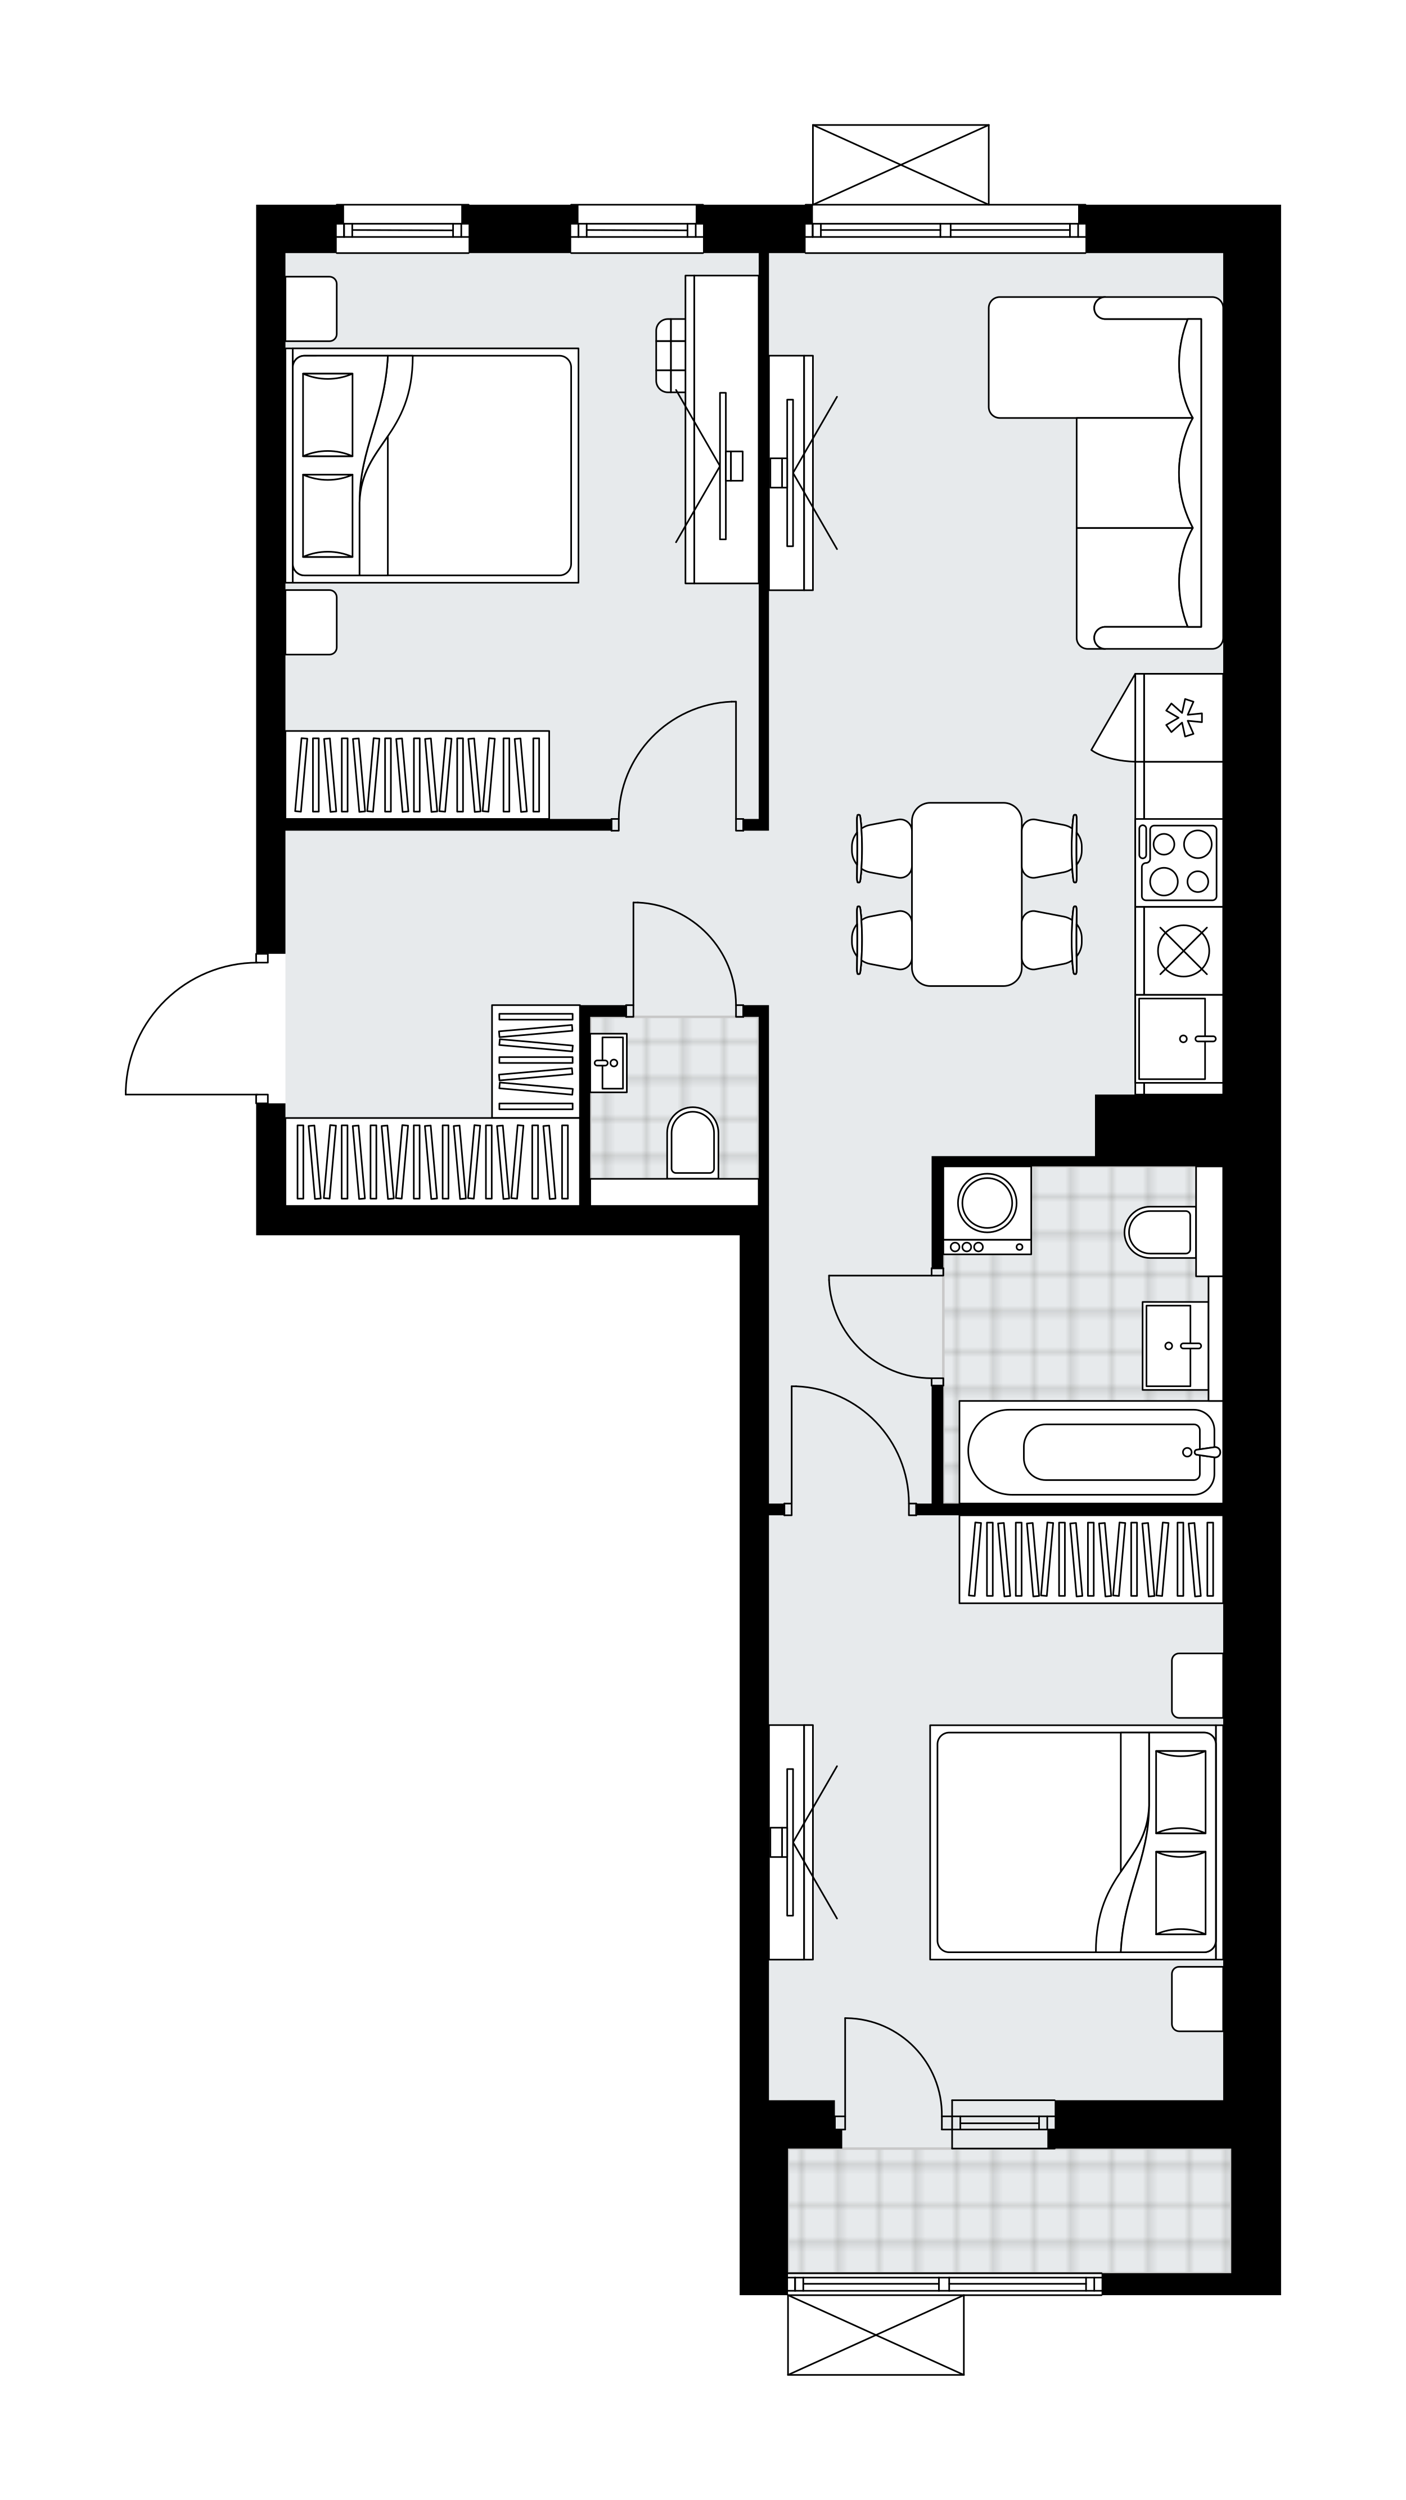 <svg xmlns="http://www.w3.org/2000/svg" xmlns:xlink="http://www.w3.org/1999/xlink" height="2000px" id="Layer_1" style="enable-background:new 0 0 1125.41 2000;" version="1.1" viewBox="0 0 1125.41 2000" width="1125.41px" x="0px" y="0px" xml:space="preserve">
<style type="text/css">
	.st0{fill:none;}
	.st1{opacity:0.25;fill:none;stroke:#13110C;stroke-width:0.4;stroke-miterlimit:10;}
	.st2{fill:#FFFFFF;}
	.st3{fill:#E7EAEC;}
	.st4{fill:url(#SVGID_1_);stroke:#C8C8C8;stroke-width:2;stroke-linecap:round;stroke-linejoin:round;stroke-miterlimit:10;}
	
		.st5{fill:url(#SVGID_00000144326667355267651840000000343571496848119722_);stroke:#C8C8C8;stroke-width:2;stroke-linecap:round;stroke-linejoin:round;stroke-miterlimit:10;}
	
		.st6{fill:url(#SVGID_00000064327143849282926940000002781347930719145124_);stroke:#C8C8C8;stroke-width:2;stroke-linecap:round;stroke-linejoin:round;stroke-miterlimit:10;}
	.st7{fill:none;stroke:#000000;stroke-width:1.3;stroke-linecap:round;stroke-linejoin:round;stroke-miterlimit:10;}
	.st8{fill:#FFFFFF;stroke:#000000;stroke-width:1.3;stroke-linecap:round;stroke-linejoin:round;stroke-miterlimit:10;}
	.st9{fill:none;stroke:#000000;stroke-width:1.3;stroke-linecap:round;stroke-linejoin:round;}
	.st10{fill:none;stroke:#000000;stroke-width:1.3;stroke-linecap:round;stroke-linejoin:round;stroke-dasharray:10.102,10.102;}
	.st11{fill:none;stroke:#000000;stroke-width:1.3;stroke-linecap:round;stroke-linejoin:round;stroke-dasharray:9.245,9.245;}
	.st12{fill:none;stroke:#000000;stroke-width:1.3;stroke-linecap:round;stroke-linejoin:round;stroke-dasharray:9.967,9.967;}
	.st13{font-family:'Arial-BoldMT';}
	.st14{font-size:61.471px;}
	.st15{font-size:52.014px;}
	.st16{font-family:'ArialMT';}
	.st17{font-size:40px;}
</style>
<pattern height="14.57" id="New_Pattern_Swatch_2" patternUnits="userSpaceOnUse" style="overflow:visible;" viewBox="7.49 -22.06 14.57 14.57" width="14.57" x="4707.93" y="2768.93">
	<g>
		<rect class="st0" height="14.57" width="14.57" x="7.49" y="-22.06" />
		<g>
			<rect class="st1" height="7.29" width="7.29" x="14.77" y="-7.49" />
		</g>
		<g>
			<rect class="st1" height="7.29" width="7.29" x="0.2" y="-7.49" />
		</g>
		<g>
			<rect class="st1" height="7.29" width="7.29" x="22.06" y="-14.77" />
		</g>
		<g>
			<rect class="st1" height="7.29" width="7.29" x="7.49" y="-14.77" />
			<rect class="st1" height="7.29" width="7.29" x="14.77" y="-22.06" />
		</g>
		<g>
			<rect class="st1" height="7.29" width="7.29" x="0.2" y="-22.06" />
		</g>
		<g>
			<rect class="st1" height="7.29" width="7.29" x="22.06" y="-29.35" />
		</g>
		<g>
			<rect class="st1" height="7.29" width="7.29" x="7.49" y="-29.35" />
		</g>
	</g>
</pattern>
<path class="st2" d="M869.49,163.78h155.92v15.25v23.46  v1477.76v23.46v15.25v99.69v17.59H882.39c0,0.36-0.29,0.65-0.65,0.65h-109.6V1900c0,0,0,0,0,0.01c0,0.04-0.02,0.09-0.03,0.13  c-0.01,0.04-0.01,0.08-0.03,0.12c0,0,0,0.01,0,0.01c0,0.01-0.01,0.01-0.02,0.02c-0.05,0.09-0.12,0.17-0.2,0.23  c-0.02,0.02-0.04,0.03-0.07,0.05c-0.09,0.05-0.19,0.09-0.31,0.09c0,0,0,0,0,0c0,0,0,0,0,0H630.76c0,0,0,0,0,0c0,0,0,0,0,0  c-0.11,0-0.21-0.04-0.31-0.09c-0.02-0.01-0.05-0.03-0.07-0.05c-0.08-0.06-0.15-0.14-0.2-0.23c0-0.01-0.01-0.01-0.02-0.02  c0,0,0-0.01,0-0.01c-0.02-0.04-0.02-0.08-0.03-0.12c-0.01-0.04-0.03-0.09-0.03-0.13c0,0,0,0,0-0.01v-63.78h-38.05v-15.25v-23.46  v-78.58v-38.7h0.01V988.27H481.22h-276.2v-23.46v-81.45c-0.36,0-0.65-0.29-0.65-0.65v-6.39H100.65c-0.36,0-0.65-0.29-0.65-0.65  v-3.07c0,0,0-0.01,0-0.01c0,0,0-0.01,0-0.01c0.82-27.78,12.26-53.73,32.19-73.09c19.5-18.93,45.07-29.54,72.18-30v-6.41  c0-0.36,0.29-0.65,0.65-0.65V502.72V200.14v-21.11v-15.25h63.85c0-0.36,0.29-0.65,0.65-0.65h105.55c0.36,0,0.65,0.29,0.65,0.65h80.8  c0-0.36,0.29-0.65,0.65-0.65h105.55c0.36,0,0.65,0.29,0.65,0.65h80.8c0-0.36,0.29-0.65,0.65-0.65h5.21V100c0,0,0,0,0-0.01  c0-0.04,0.02-0.09,0.03-0.13c0.01-0.04,0.01-0.08,0.03-0.12c0,0,0-0.01,0-0.01c0.01-0.03,0.04-0.05,0.05-0.07  c0.03-0.04,0.05-0.09,0.09-0.13c0.03-0.03,0.06-0.04,0.1-0.06c0.04-0.02,0.07-0.05,0.11-0.07c0.04-0.02,0.08-0.02,0.13-0.03  c0.04-0.01,0.07-0.02,0.11-0.02h140.74c0.04,0,0.07,0.01,0.1,0.02c0.05,0.01,0.09,0.01,0.14,0.03c0.04,0.02,0.07,0.04,0.11,0.07  c0.03,0.02,0.07,0.04,0.1,0.07c0.04,0.04,0.06,0.08,0.09,0.12c0.02,0.03,0.04,0.05,0.05,0.07c0,0,0,0.01,0,0.01  c0.02,0.04,0.02,0.08,0.03,0.12c0.01,0.04,0.03,0.09,0.03,0.13c0,0,0,0,0,0.01v63.13h76.76  C869.2,163.13,869.49,163.42,869.49,163.78z" id="background" />
<g id="floor">
	<polygon class="st3" points="979.08,1718.94 979.08,1680.24 979.08,1562.58 979.08,964.82 979.08,927.74 979.08,202.48    228.48,202.48 228.48,964.82 615.51,964.82 615.51,1680.24 630.17,1680.24 630.17,1746.57 630.75,1746.57 630.75,1818.63    985.53,1818.63 985.53,1718.94  " />
	<pattern id="SVGID_1_" patternTransform="matrix(4.138 0 0 4.138 38109.016 29814.523)" xlink:href="#New_Pattern_Swatch_2">
	</pattern>
	<rect class="st4" height="99.69" width="354.78" x="630.75" y="1718.94" />
	
		<pattern id="SVGID_00000032613503634718101250000009792232382207939005_" patternTransform="matrix(4.138 0 0 4.138 38109.016 29814.523)" xlink:href="#New_Pattern_Swatch_2">
	</pattern>
	
		<polygon points="   979.08,1202.9 755.07,1202.9 755.07,933.15 939.21,933.15 939.21,933.15 979.08,933.15 979.08,1021.11 967.35,1021.11    967.35,1120.8 979.08,1120.8  " style="fill:url(#SVGID_00000032613503634718101250000009792232382207939005_);stroke:#C8C8C8;stroke-width:2;stroke-linecap:round;stroke-linejoin:round;stroke-miterlimit:10;" />
	
		<pattern id="SVGID_00000108294131328576522160000011503251757117781949_" patternTransform="matrix(4.138 0 0 4.138 38109.016 29814.523)" xlink:href="#New_Pattern_Swatch_2">
	</pattern>
	
		<rect height="151.29" style="fill:url(#SVGID_00000108294131328576522160000011503251757117781949_);stroke:#C8C8C8;stroke-width:2;stroke-linecap:round;stroke-linejoin:round;stroke-miterlimit:10;" width="134.87" x="472.42" y="813.52" />
	<g id="LINE_00000173850050430044490440000017024191699528278690_">
		<line class="st7" x1="644.83" x2="868.84" y1="163.78" y2="163.78" />
	</g>
	<g id="LINE_00000132804742282744963930000010658026069637659289_">
		<line class="st7" x1="868.84" x2="760.94" y1="189.58" y2="189.58" />
	</g>
	<g id="LINE_00000094594582357010844880000017749867735767482269_">
		<line class="st7" x1="752.73" x2="644.83" y1="189.58" y2="189.58" />
	</g>
	<g id="LINE_00000039827051286028299280000012338680118359732403_">
		<line class="st7" x1="650.48" x2="650.48" y1="179.02" y2="189.58" />
	</g>
	<g id="LINE_00000102544652946890766380000013760007772286599090_">
		<line class="st7" x1="862.97" x2="862.97" y1="179.02" y2="189.58" />
	</g>
	<g id="LINE_00000101083280730841027910000017213370926935536773_">
		<line class="st7" x1="868.84" x2="760.94" y1="179.02" y2="179.02" />
	</g>
	<g id="LINE_00000180359303920344726920000011466414728950247314_">
		<line class="st7" x1="752.73" x2="644.83" y1="179.02" y2="179.02" />
	</g>
	<g id="LINE_00000137825964839801917490000012698238864336368259_">
		<line class="st7" x1="752.73" x2="657.05" y1="184.01" y2="184.01" />
	</g>
	<g id="LINE_00000074433076231871415500000003736611313993997216_">
		<line class="st7" x1="856.41" x2="760.94" y1="184.01" y2="184.01" />
	</g>
	<g id="LINE_00000147936621416359745220000000462302166383292053_">
		<line class="st7" x1="856.41" x2="856.41" y1="189.58" y2="179.02" />
	</g>
	<g id="LINE_00000095303538487035526020000000459388239330024876_">
		<line class="st7" x1="650.48" x2="650.48" y1="179.02" y2="189.58" />
	</g>
	<g id="LINE_00000137830804837364180300000011457291204786176167_">
		<line class="st7" x1="657.05" x2="657.05" y1="189.58" y2="179.02" />
	</g>
	<g id="LINE_00000001627385368578895790000018126868197243353754_">
		<line class="st7" x1="760.94" x2="760.94" y1="179.02" y2="189.58" />
	</g>
	<g id="LINE_00000032607086089413685480000010148979626803975584_">
		<line class="st7" x1="760.94" x2="752.73" y1="189.58" y2="189.58" />
	</g>
	<g id="LINE_00000048501845710030833420000000564771497954389680_">
		<line class="st7" x1="752.73" x2="752.73" y1="189.58" y2="179.02" />
	</g>
	<g id="LINE_00000073709739030662720420000012604360321242909858_">
		<line class="st7" x1="752.73" x2="760.94" y1="179.02" y2="179.02" />
	</g>
	<g id="LINE_00000142876587013324457290000001559972615948358324_">
		<line class="st7" x1="868.84" x2="644.83" y1="202.48" y2="202.48" />
	</g>
	<g id="LINE_00000063619806874469478490000018377776850059949970_">
		<line class="st7" x1="269.53" x2="375.08" y1="163.78" y2="163.78" />
	</g>
	<g id="LINE_00000136389061284407483310000015116127036680768938_">
		<line class="st7" x1="375.08" x2="269.53" y1="189.58" y2="189.58" />
	</g>
	<g id="LINE_00000078046036420607895080000007378173359413201322_">
		<line class="st7" x1="275.39" x2="275.39" y1="179.02" y2="189.58" />
	</g>
	<g id="LINE_00000133500610831232841100000000016413856494324145_">
		<line class="st7" x1="369.22" x2="369.22" y1="179.02" y2="189.58" />
	</g>
	<g id="LINE_00000054262638714434533650000006132462768998142617_">
		<line class="st7" x1="375.08" x2="269.53" y1="179.02" y2="179.02" />
	</g>
	<g id="LINE_00000157267752057077083810000005606914693320145077_">
		<line class="st7" x1="362.65" x2="281.96" y1="184.3" y2="184.01" />
	</g>
	<g id="LINE_00000140695348481129301260000009488086244586929334_">
		<line class="st7" x1="362.65" x2="362.65" y1="189.58" y2="179.02" />
	</g>
	<g id="LINE_00000082332805896072141100000011226087932347872915_">
		<line class="st7" x1="275.39" x2="275.39" y1="179.02" y2="189.58" />
	</g>
	<g id="LINE_00000123419841418124585180000000597072443127128244_">
		<line class="st7" x1="281.96" x2="281.96" y1="189.58" y2="179.02" />
	</g>
	<g id="LINE_00000164474343492667154540000007366362432256858242_">
		<line class="st7" x1="375.08" x2="269.53" y1="202.48" y2="202.48" />
	</g>
	<g id="LINE_00000008131922279925440130000013289454228187233425_">
		<line class="st7" x1="457.18" x2="562.73" y1="163.78" y2="163.78" />
	</g>
	<g id="LINE_00000181794243348277373980000017929730467928696511_">
		<line class="st7" x1="562.73" x2="457.18" y1="189.58" y2="189.58" />
	</g>
	<g id="LINE_00000067917123720433106350000014645230427258147254_">
		<line class="st7" x1="463.04" x2="463.04" y1="179.02" y2="189.58" />
	</g>
	<g id="LINE_00000049927684189680558980000005731430829016963984_">
		<line class="st7" x1="556.87" x2="556.87" y1="179.02" y2="189.58" />
	</g>
	<g id="LINE_00000023283566653203188330000013784212001965360010_">
		<line class="st7" x1="562.73" x2="457.18" y1="179.02" y2="179.02" />
	</g>
	<g id="LINE_00000071517593981410003930000014587404453847383952_">
		<line class="st7" x1="550.3" x2="469.61" y1="184.3" y2="184.01" />
	</g>
	<g id="LINE_00000162343504611203758300000011297648710538824863_">
		<line class="st7" x1="550.3" x2="550.3" y1="189.58" y2="179.02" />
	</g>
	<g id="LINE_00000050656953340005921880000016978854667195040672_">
		<line class="st7" x1="463.04" x2="463.04" y1="179.02" y2="189.58" />
	</g>
	<g id="LINE_00000057139549911215014870000013613036619939290282_">
		<line class="st7" x1="469.61" x2="469.61" y1="189.58" y2="179.02" />
	</g>
	<g id="LINE_00000063624730109707692770000003976877945817925555_">
		<line class="st7" x1="562.73" x2="457.18" y1="202.48" y2="202.48" />
	</g>
	<g id="LINE_00000062905851600400247840000016234364971634851747_">
		<line class="st7" x1="762.11" x2="844.21" y1="1693.14" y2="1693.14" />
	</g>
	<g id="LINE_00000050657781703197874380000007560151463464215681_">
		<line class="st7" x1="762.11" x2="844.21" y1="1703.69" y2="1703.69" />
	</g>
	<g id="LINE_00000021113911756070796810000010596706954128488610_">
		<line class="st7" x1="768.68" x2="831.69" y1="1698.7" y2="1698.7" />
	</g>
	<g id="LINE_00000096741406759166287980000003064672520222790041_">
		<line class="st7" x1="838.26" x2="838.26" y1="1693.14" y2="1703.69" />
	</g>
	<g id="LINE_00000082351955556501320100000012261508411464817076_">
		<line class="st7" x1="768.68" x2="768.68" y1="1693.14" y2="1703.69" />
	</g>
	<g id="LINE_00000147933239542931495430000008775449190013510060_">
		<line class="st7" x1="762.11" x2="844.21" y1="1680.24" y2="1680.24" />
	</g>
	<g id="LINE_00000035522149777547270930000009864789866934370701_">
		<line class="st7" x1="844.21" x2="762.11" y1="1718.94" y2="1718.94" />
	</g>
	<g id="LINE_00000150817501878396916280000017848556606707882387_">
		<line class="st7" x1="831.69" x2="831.69" y1="1693.13" y2="1703.68" />
	</g>
	<g id="LINE_00000142877504813468784950000004396701318792463275_">
		<line class="st7" x1="762.11" x2="762.11" y1="1680.24" y2="1718.94" />
	</g>
	<g id="LINE_00000129897452110866972690000004682348124995362188_">
		<line class="st7" x1="630.75" x2="881.74" y1="1818.63" y2="1818.63" />
	</g>
	<g id="LINE_00000055672109396985654730000001469767999126745240_">
		<line class="st7" x1="881.74" x2="759.76" y1="1832.7" y2="1832.7" />
	</g>
	<g id="LINE_00000138566055358488021550000007010600052931097764_">
		<line class="st7" x1="751.55" x2="630.75" y1="1832.7" y2="1832.7" />
	</g>
	<g id="LINE_00000120539161133072271340000001874252046824548531_">
		<line class="st7" x1="636.41" x2="636.41" y1="1822.15" y2="1832.7" />
	</g>
	<g id="LINE_00000129917985090896883410000012382066027028071600_">
		<line class="st7" x1="875.87" x2="875.87" y1="1822.15" y2="1832.7" />
	</g>
	<g id="LINE_00000139252402974157019150000006723012273573145732_">
		<line class="st7" x1="881.74" x2="759.76" y1="1822.15" y2="1822.15" />
	</g>
	<g id="LINE_00000023993186204338737890000016521198194370160771_">
		<line class="st7" x1="751.55" x2="630.75" y1="1822.15" y2="1822.15" />
	</g>
	<g id="LINE_00000180324566363607453070000012818491669615065729_">
		<line class="st7" x1="751.55" x2="642.98" y1="1827.13" y2="1827.13" />
	</g>
	<g id="LINE_00000160906257738780710180000012390977205390829706_">
		<line class="st7" x1="869.31" x2="759.76" y1="1827.13" y2="1827.13" />
	</g>
	<g id="LINE_00000158024253804836859170000017018528190021327545_">
		<line class="st7" x1="869.31" x2="869.31" y1="1832.7" y2="1822.15" />
	</g>
	<g id="LINE_00000101084452284123937570000000847770558097682850_">
		<line class="st7" x1="636.41" x2="636.41" y1="1822.15" y2="1832.7" />
	</g>
	<g id="LINE_00000091012118132225464970000007341340126310480794_">
		<line class="st7" x1="642.98" x2="642.98" y1="1832.7" y2="1822.15" />
	</g>
	<g id="LINE_00000039845389163465445680000013192692811474434233_">
		<line class="st7" x1="759.76" x2="759.76" y1="1822.15" y2="1832.7" />
	</g>
	<g id="LINE_00000080897909800203817380000006540084921508691867_">
		<line class="st7" x1="759.76" x2="751.55" y1="1832.7" y2="1832.7" />
	</g>
	<g id="LINE_00000104669900625275020760000013973370793631586988_">
		<line class="st7" x1="751.55" x2="751.55" y1="1832.7" y2="1822.15" />
	</g>
	<g id="LINE_00000034769228350832755690000011951664634739484858_">
		<line class="st7" x1="751.55" x2="759.76" y1="1822.15" y2="1822.15" />
	</g>
	<g id="LINE_00000039109553439220083400000017363467103299020944_">
		<line class="st7" x1="881.74" x2="630.75" y1="1836.22" y2="1836.22" />
	</g>
	<g id="LWPOLYLINE_00000010989200289509559120000016243778500853036716_">
		<rect class="st7" height="7.04" width="9.38" x="205.02" y="763.09" />
	</g>
	<g id="LWPOLYLINE_00000052098717342195667590000011161864698148468635_">
		<rect class="st7" height="7.04" width="9.38" x="205.02" y="875.68" />
	</g>
	<g id="LWPOLYLINE_00000040537306341806698290000002297533737168988814_">
		<path class="st7" d="M100.65,872.61c1.69-57.08,48.45-102.48,105.55-102.48" />
	</g>
	<g id="LINE_00000066508014363388590940000006738620432787313590_">
		<line class="st7" x1="206.2" x2="100.65" y1="875.68" y2="875.68" />
	</g>
	<g id="LINE_00000048475393102535909040000016185136359672651664_">
		<line class="st7" x1="100.65" x2="100.65" y1="875.68" y2="872.61" />
	</g>
	<g id="LWPOLYLINE_00000012442809589344496840000004262604621403632552_">
		<rect class="st7" height="9.38" width="5.86" x="501.16" y="804.14" />
	</g>
	<g id="LWPOLYLINE_00000096739947831628426780000006922523175116814240_">
		<rect class="st7" height="9.38" width="5.86" x="589.12" y="804.14" />
	</g>
	<g id="LINE_00000146478428699433790590000002462471041956069026_">
		<line class="st7" x1="501.16" x2="501.16" y1="804.14" y2="813.52" />
	</g>
	<g id="LINE_00000147936598727341110240000002600172746172109727_">
		<line class="st7" x1="594.98" x2="594.98" y1="804.14" y2="813.52" />
	</g>
	<g id="LINE_00000120546450350762388220000003993115336441825415_">
		<line class="st7" x1="507.02" x2="507.02" y1="804.14" y2="722.04" />
	</g>
	<g id="ARC_00000010990170029963924760000014638744122478264452_">
		<path class="st7" d="M510.54,722.04c43.93,1.95,78.55,38.12,78.58,82.1" />
	</g>
	<g id="LINE_00000026862774902805224270000002785247595788520099_">
		<line class="st7" x1="507.02" x2="510.54" y1="722.04" y2="722.04" />
	</g>
	<g id="LWPOLYLINE_00000003823302534904688560000014416940495846938779_">
		<rect class="st7" height="5.86" width="9.38" x="745.69" y="1014.66" />
	</g>
	<g id="LWPOLYLINE_00000168831064402277895070000009483416668958880698_">
		<rect class="st7" height="5.86" width="9.38" x="745.69" y="1102.62" />
	</g>
	<g id="LINE_00000090266253676111715130000011196503732531698069_">
		<line class="st7" x1="745.69" x2="755.07" y1="1014.66" y2="1014.66" />
	</g>
	<g id="LINE_00000053516041233621033290000012778579280019922085_">
		<line class="st7" x1="745.69" x2="755.07" y1="1108.49" y2="1108.49" />
	</g>
	<g id="LINE_00000039094876047074381190000008650630595318167952_">
		<line class="st7" x1="745.69" x2="663.59" y1="1020.52" y2="1020.52" />
	</g>
	<g id="ARC_00000178916286172704757970000017160050187100966066_">
		<path class="st7" d="M745.69,1102.62c-43.97-0.03-80.14-34.65-82.1-78.58" />
	</g>
	<g id="LINE_00000078027051046714178070000018170172209378981009_">
		<line class="st7" x1="663.59" x2="663.59" y1="1020.52" y2="1024.04" />
	</g>
	<g id="LWPOLYLINE_00000163033251034667526390000011017268104721787317_">
		<rect class="st7" height="9.38" width="5.86" x="589.12" y="655.19" />
	</g>
	<g id="LWPOLYLINE_00000065758477766318477180000006077335277351117192_">
		<rect class="st7" height="9.38" width="5.86" x="489.43" y="655.19" />
	</g>
	<g id="LINE_00000142873515669400871170000004107461838902550930_">
		<line class="st7" x1="594.98" x2="594.98" y1="655.19" y2="664.57" />
	</g>
	<g id="LINE_00000014613068780502620780000003828046753123903928_">
		<line class="st7" x1="489.43" x2="489.43" y1="655.19" y2="664.57" />
	</g>
	<g id="LINE_00000036235132896123654940000010723499219328690616_">
		<line class="st7" x1="589.12" x2="589.12" y1="655.19" y2="561.36" />
	</g>
	<g id="LINE_00000035531249811218917640000007697689656054120113_">
		<line class="st7" x1="585.6" x2="589.12" y1="561.36" y2="561.36" />
	</g>
	<g id="ARC_00000054239501051408734580000003536461626871028918_">
		<path class="st7" d="M495.29,655.19c0.03-50.45,39.89-91.87,90.31-93.83" />
	</g>
	<g id="LWPOLYLINE_00000076574890476316943170000004956553156093363363_">
		<rect class="st7" height="9.38" width="5.86" x="627.82" y="1202.9" />
	</g>
	<g id="LWPOLYLINE_00000128480656960809485870000013110601998263179659_">
		<rect class="st7" height="9.38" width="5.86" x="727.51" y="1202.9" />
	</g>
	<g id="LINE_00000170984124975888114930000010809801317307955089_">
		<line class="st7" x1="627.82" x2="627.82" y1="1202.9" y2="1212.28" />
	</g>
	<g id="LINE_00000043417712597190143920000014500918034287770264_">
		<line class="st7" x1="733.38" x2="733.38" y1="1202.9" y2="1212.28" />
	</g>
	<g id="LINE_00000144313972032825503470000002966894816023800470_">
		<line class="st7" x1="633.69" x2="633.69" y1="1202.9" y2="1109.07" />
	</g>
	<g id="LINE_00000007420863127915138910000011274817661764340110_">
		<line class="st7" x1="637.2" x2="633.69" y1="1109.07" y2="1109.07" />
	</g>
	<g id="ARC_00000147192783775663437210000007237002359529117082_">
		<path class="st7" d="M637.2,1109.07c50.41,1.95,90.28,43.38,90.31,93.83" />
	</g>
	<g id="ARC_00000012439352534920782440000004136207880054790834_">
		<path class="st7" d="M676.49,1614.56c0.38,0,0.77,0,1.15,0.01c42.75,0.64,76.89,35.82,76.25,78.57" />
	</g>
	<g id="LINE_00000102536510500127049720000008649083282810194305_">
		<line class="st7" x1="676.49" x2="676.49" y1="1693.14" y2="1614.56" />
	</g>
	<g id="LINE_00000032615112506485903890000015910933919609013146_">
		<line class="st7" x1="762.11" x2="753.9" y1="1693.14" y2="1693.14" />
	</g>
	<g id="LINE_00000143575355380923933840000002624879834505531020_">
		<line class="st7" x1="753.9" x2="753.9" y1="1693.14" y2="1703.69" />
	</g>
	<g id="LINE_00000055709522412693205830000007960846453828268214_">
		<line class="st7" x1="753.9" x2="762.11" y1="1703.69" y2="1703.69" />
	</g>
	<g id="LINE_00000041975133972196035190000011756961340743691964_">
		<line class="st7" x1="668.28" x2="676.49" y1="1703.69" y2="1703.69" />
	</g>
	<g id="LINE_00000150823920219320105470000015303330070652738489_">
		<line class="st7" x1="676.49" x2="676.49" y1="1703.69" y2="1693.14" />
	</g>
	<g id="LINE_00000154405389792893465670000004785665316566367122_">
		<line class="st7" x1="676.49" x2="668.28" y1="1693.14" y2="1693.14" />
	</g>
	<g id="LINE_00000070103409163748021450000010983852447320109749_">
		<line class="st7" x1="668.28" x2="668.28" y1="1703.69" y2="1693.14" />
	</g>
	<g id="LINE_00000008842675697721213710000007150175970769631624_">
		<line class="st7" x1="650.69" x2="791.43" y1="100" y2="100" />
	</g>
	<g id="LINE_00000150086252839162625500000010828993898881527722_">
		<line class="st7" x1="791.43" x2="791.43" y1="100" y2="163.78" />
	</g>
	<g id="LINE_00000086653666962145218470000000049786566969406641_">
		<line class="st7" x1="650.69" x2="650.69" y1="163.78" y2="100" />
	</g>
	<g id="LWPOLYLINE_00000106114631758586747230000014577798618841984390_">
		<line class="st7" x1="791.43" x2="650.69" y1="163.78" y2="100" />
	</g>
	<g id="LWPOLYLINE_00000091701519895992268780000009479829305156810116_">
		<line class="st7" x1="650.69" x2="791.43" y1="163.78" y2="100" />
	</g>
	<g id="LINE_00000073690707018274890290000017537564640246456742_">
		<line class="st7" x1="771.49" x2="630.75" y1="1900" y2="1900" />
	</g>
	<g id="LINE_00000153677138908745659800000007490539724911563399_">
		<line class="st7" x1="630.75" x2="630.75" y1="1900" y2="1836.22" />
	</g>
	<g id="LINE_00000119119691062210931520000013929010872452440207_">
		<line class="st7" x1="771.49" x2="771.49" y1="1836.22" y2="1900" />
	</g>
	<g id="LWPOLYLINE_00000002386576067653618150000000909639821479751100_">
		<line class="st7" x1="630.75" x2="771.49" y1="1836.22" y2="1900" />
	</g>
	<g id="LWPOLYLINE_00000161629677330323950780000001133779502986583973_">
		<line class="st7" x1="771.49" x2="630.75" y1="1836.22" y2="1900" />
	</g>
	<polygon points="562.73,202.48 607.3,202.48 607.3,655.19 594.98,655.19 594.98,664.57 607.3,664.57 615.51,664.57 615.51,202.48    644.83,202.48 644.83,179.02 650.69,179.02 650.69,163.78 556.87,163.78 556.87,179.02 562.73,179.02  " />
	<polygon points="862.97,179.02 868.84,179.02 868.84,202.48 979.08,202.48 979.08,875.68 876.46,875.68 876.46,924.94    745.69,924.94 745.69,933.15 745.69,1014.66 755.07,1014.66 755.07,933.15 876.46,933.15 979.08,933.15 979.08,1202.9    755.07,1202.9 755.07,1108.49 745.69,1108.49 745.69,1202.9 733.38,1202.9 733.38,1212.28 979.08,1212.28 979.08,1680.24    844.21,1680.24 844.21,1703.69 838.34,1703.69 838.34,1718.94 985.53,1718.94 985.53,1818.63 881.74,1818.63 881.74,1836.22    1025.41,1836.22 1025.41,1818.63 1025.41,1718.94 1025.41,1703.69 1025.41,1680.24 1025.41,202.48 1025.41,179.02 1025.41,163.78    862.97,163.78  " />
	<polygon points="375.08,202.48 457.18,202.48 457.18,179.02 463.04,179.02 463.04,163.78 369.21,163.78 369.21,179.02    375.08,179.02  " />
	<polygon points="228.48,664.57 489.43,664.57 489.43,655.19 228.48,655.19 228.48,502.72 228.48,202.48 269.52,202.48    269.52,179.02 275.39,179.02 275.39,163.78 205.02,163.78 205.02,179.02 205.02,200.14 205.02,502.72 205.02,763.09 228.48,763.09     " />
	<polygon points="668.28,1703.69 668.28,1680.24 615.51,1680.24 615.51,1212.28 627.82,1212.28 627.82,1202.9 615.51,1202.9    615.51,964.82 615.51,804.14 607.3,804.14 594.98,804.14 594.98,813.52 607.3,813.52 607.3,964.82 592.06,964.82 592.06,964.86    592.05,964.82 481.22,964.82 472.42,964.82 472.42,813.52 501.16,813.52 501.16,804.14 464.21,804.14 464.21,813.52 464.21,964.82    228.48,964.82 228.48,882.72 205.02,882.72 205.02,964.82 205.02,988.27 481.22,988.27 592.06,988.27 592.06,1680.24    592.05,1680.24 592.05,1718.94 592.05,1797.52 592.05,1820.98 592.05,1836.22 630.75,1836.22 630.75,1820.98 630.75,1797.52    630.75,1718.94 668.28,1718.94 674.15,1718.94 674.15,1703.69  " />
</g>
<g id="mebel">
	<g>
		<path class="st8" d="M938.03,1328.53v39.99c0,3.24,2.63,5.86,5.86,5.86h35.18v-51.6h-35.3    C940.61,1322.78,938.03,1325.35,938.03,1328.53z" />
		<path class="st8" d="M938.03,1579.25v39.99c0,3.24,2.63,5.86,5.86,5.86h35.18v-51.6h-35.3    C940.61,1573.5,938.03,1576.07,938.03,1579.25z" />
		<g>
			
				<rect class="st8" height="5.86" transform="matrix(-1.836970e-16 1 -1 -1.836970e-16 2450.143 497.842)" width="187.49" x="882.4" y="1471.06" />
			
				<rect class="st8" height="228.7" transform="matrix(-1.836970e-16 1 -1 -1.836970e-16 2332.86 615.124)" width="187.49" x="765.12" y="1359.64" />
			<path class="st8" d="M973.22,1395.49v157c0,5.18-4.2,9.38-9.38,9.38H759.76c-5.18,0-9.38-4.2-9.38-9.38v-157     c0-5.18,4.2-9.38,9.38-9.38h204.07C969.02,1386.11,973.22,1390.31,973.22,1395.49z" />
			<path class="st8" d="M897.13,1561.87c2.4-49.04,22.61-73.34,22.62-117.5c-1.6,47.25-42.65,52.29-42.57,117.5L897.13,1561.87z" />
			<g>
				<path class="st8" d="M897.13,1561.87c2.4-49.04,22.61-73.34,22.62-117.5l0-58.27h44.09c5.18,0,9.38,4.2,9.38,9.38v157      c0,5.18-4.2,9.38-9.38,9.38L897.13,1561.87L897.13,1561.87z" />
			</g>
			
				<rect class="st8" height="39.6" transform="matrix(-1.836970e-16 1 -1 -1.836970e-16 2378.974 488.597)" width="65.8" x="912.29" y="1413.98" />
			<path class="st8" d="M925.39,1466.68c12.44-5.57,27.16-5.57,39.6,0H925.39z" />
			<path class="st8" d="M964.99,1400.89c-12.44,5.57-27.16,5.57-39.6,0H964.99z" />
			
				<rect class="st8" height="39.6" transform="matrix(-1.836970e-16 1 -1 -1.836970e-16 2459.674 569.297)" width="66.05" x="912.16" y="1494.68" />
			<path class="st8" d="M925.39,1547.51c12.44-5.59,27.16-5.59,39.6,0H925.39z" />
			<path class="st8" d="M964.99,1481.46c-12.44,5.59-27.16,5.59-39.6,0L964.99,1481.46z" />
			<g>
				<path class="st8" d="M919.75,1444.38v-58.27h-22.62v111.33C907.8,1481.67,918.93,1468.54,919.75,1444.38z" />
			</g>
		</g>
	</g>
	<g>
		<path class="st8" d="M269.53,517.92v-39.99c0-3.24-2.63-5.86-5.86-5.86h-35.18v51.6h35.3    C266.95,523.68,269.53,521.1,269.53,517.92z" />
		<path class="st8" d="M269.53,267.21v-39.99c0-3.24-2.63-5.86-5.86-5.86h-35.18v51.6h35.3    C266.95,272.96,269.53,270.38,269.53,267.21z" />
		<g>
			
				<rect class="st8" height="5.86" transform="matrix(4.506934e-11 -1 1 4.506934e-11 -141.055 603.872)" width="187.49" x="137.66" y="369.53" />
			
				<rect class="st8" height="228.7" transform="matrix(4.506934e-11 -1 1 4.506934e-11 -23.773 721.154)" width="187.49" x="254.95" y="258.11" />
			<path class="st8" d="M234.34,450.96v-157c0-5.18,4.2-9.38,9.38-9.38h204.07c5.18,0,9.38,4.2,9.38,9.38v157     c0,5.18-4.2,9.38-9.38,9.38H243.72C238.54,460.35,234.34,456.14,234.34,450.96z" />
			<path class="st8" d="M310.43,284.58c-2.4,49.04-22.61,73.34-22.62,117.5c1.6-47.25,42.65-52.29,42.57-117.5L310.43,284.58z" />
			<g>
				<path class="st8" d="M310.43,284.58c-2.4,49.04-22.61,73.34-22.62,117.5l0,58.27h-44.09c-5.18,0-9.38-4.2-9.38-9.38v-157      c0-5.18,4.2-9.38,9.38-9.38L310.43,284.58L310.43,284.58z" />
			</g>
			
				<rect class="st8" height="39.6" transform="matrix(4.560247e-11 -1 1 4.560247e-11 -150.3 675.04)" width="65.8" x="229.47" y="392.87" />
			<path class="st8" d="M282.17,379.77c-12.44,5.57-27.16,5.57-39.6,0H282.17z" />
			<path class="st8" d="M242.57,445.57c12.44-5.57,27.16-5.57,39.6,0H242.57z" />
			
				<rect class="st8" height="39.6" transform="matrix(4.512441e-11 -1 1 4.512441e-11 -69.6 594.341)" width="66.05" x="229.35" y="312.17" />
			<path class="st8" d="M282.17,298.95c-12.44,5.59-27.16,5.59-39.6,0H282.17z" />
			<path class="st8" d="M242.57,364.99c12.44-5.59,27.16-5.59,39.6,0L242.57,364.99z" />
			<g>
				<path class="st8" d="M287.81,402.08v58.27h22.62V349.01C299.76,364.79,288.63,377.92,287.81,402.08z" />
			</g>
		</g>
	</g>
	<g>
		<g>
			
				<rect class="st8" height="23.46" transform="matrix(-4.435734e-11 -1 1 -4.435734e-11 264.15 833.26)" width="23.46" x="536.98" y="272.83" />
			
				<rect class="st8" height="11.73" transform="matrix(-4.648986e-11 -1 1 -4.648986e-11 246.558 815.668)" width="23.46" x="519.38" y="278.69" />
			
				<rect class="st8" height="11.73" transform="matrix(-4.435734e-11 -1 1 -4.435734e-11 281.743 850.852)" width="23.46" x="554.57" y="278.69" />
			
				<rect class="st8" height="23.46" transform="matrix(4.492566e-11 1 -1 4.492566e-11 812.736 -284.675)" width="17.59" x="539.91" y="252.3" />
			<path class="st8" d="M525.25,272.83v-8.21c0-5.18,4.2-9.38,9.38-9.38h2.35v17.59H525.25z" />
			<path class="st8" d="M560.43,272.83v-17.59h2.35c5.18,0,9.38,4.2,9.38,9.38v8.21H560.43z" />
			
				<rect class="st8" height="23.46" transform="matrix(4.430571e-11 1 -1 4.430571e-11 853.785 -243.626)" width="17.59" x="539.91" y="293.35" />
			<path class="st8" d="M525.25,304.49v-8.21h11.73v17.59h-2.35C529.45,313.88,525.25,309.67,525.25,304.49z" />
			<path class="st8" d="M560.43,313.88v-17.59h11.73v8.21c0,5.18-4.2,9.38-9.38,9.38H560.43z" />
		</g>
		<g>
			
				<rect class="st8" height="51.6" transform="matrix(1.931040e-10 1 -1 1.931040e-10 925.107 -237.884)" width="246.29" x="458.35" y="317.81" />
			
				<rect class="st8" height="7.04" transform="matrix(1.119014e-10 1 -1 1.119014e-10 895.787 -208.564)" width="246.29" x="429.03" y="340.09" />
		</g>
		<g>
			<g>
				<g id="LINE_00000039134863479211125670000012137895960281025436_">
					<line class="st8" x1="576.3" x2="541.11" y1="372.88" y2="311.94" />
				</g>
				<g id="LINE_00000176006521504081374830000012050236375912800958_">
					<line class="st8" x1="576.3" x2="541.11" y1="372.88" y2="433.82" />
				</g>
			</g>
			<rect class="st8" height="117.28" width="4.69" x="576.3" y="314.24" />
			
				<rect class="st8" height="23.46" transform="matrix(-1 8.042798e-11 -8.042798e-11 -1 1166.078 745.758)" width="4.1" x="580.99" y="361.15" />
			<rect class="st8" height="23.46" width="9.38" x="585.09" y="361.15" />
		</g>
	</g>
	<g>
		
			<rect class="st8" height="211.11" transform="matrix(1.442385e-10 -1 1 1.442385e-10 -285.971 954.031)" width="70.37" x="298.85" y="514.45" />
		<g>
			
				<rect class="st8" height="4.66" transform="matrix(1.355689e-10 -1 1 1.355689e-10 -367.182 872.82)" width="58.64" x="223.5" y="617.67" />
			
				<rect class="st8" height="4.66" transform="matrix(1.348859e-10 -1 1 1.348859e-10 -344.09 895.912)" width="58.64" x="246.59" y="617.67" />
			
				<rect class="st8" height="4.66" transform="matrix(1.349019e-10 -1 1 1.349019e-10 -309.453 930.549)" width="58.64" x="281.23" y="617.67" />
			
				<rect class="st8" height="4.66" transform="matrix(1.348859e-10 -1 1 1.348859e-10 -286.362 953.64)" width="58.64" x="304.32" y="617.67" />
			
				<rect class="st8" height="4.66" transform="matrix(1.347154e-10 -1 1 1.347154e-10 -251.725 988.277)" width="58.64" x="338.96" y="617.67" />
			
				<rect class="st8" height="4.66" transform="matrix(0.087 -0.996 0.996 0.087 -397.396 806.32)" width="58.64" x="211.95" y="617.67" />
			
				<rect class="st8" height="4.66" transform="matrix(0.087 -0.996 0.996 0.087 -344.699 863.829)" width="58.64" x="269.68" y="617.67" />
			
				<rect class="st8" height="4.66" transform="matrix(0.087 -0.996 0.996 0.087 -292.002 921.337)" width="58.64" x="327.41" y="617.67" />
			
				<rect class="st8" height="4.66" transform="matrix(-0.087 -0.996 0.996 -0.087 -330.236 937.397)" width="58.64" x="235.04" y="617.67" />
			
				<rect class="st8" height="4.66" transform="matrix(-0.087 -0.996 0.996 -0.087 -305.132 960.4)" width="58.64" x="258.14" y="617.67" />
			
				<rect class="st8" height="4.66" transform="matrix(-0.087 -0.996 0.996 -0.087 -267.476 994.905)" width="58.64" x="292.77" y="617.67" />
			
				<rect class="st8" height="4.66" transform="matrix(-0.087 -0.996 0.996 -0.087 -242.372 1017.909)" width="58.64" x="315.86" y="617.67" />
			
				<rect class="st8" height="4.66" transform="matrix(0.087 -0.996 0.996 0.087 -260.384 955.842)" width="58.64" x="362.05" y="617.67" />
			
				<rect class="st8" height="4.66" transform="matrix(-0.087 -0.996 0.996 -0.087 -204.716 1052.414)" width="58.64" x="350.5" y="617.67" />
			
				<rect class="st8" height="4.66" transform="matrix(1.336922e-10 -1 1 1.336922e-10 -214.646 1025.356)" width="58.64" x="376.03" y="617.67" />
			
				<rect class="st8" height="4.66" transform="matrix(1.345449e-10 -1 1 1.345449e-10 -190.777 1049.225)" width="58.64" x="399.9" y="617.67" />
			
				<rect class="st8" height="4.66" transform="matrix(-0.087 -0.996 0.996 -0.087 -164.406 1089.352)" width="58.64" x="387.58" y="617.67" />
		</g>
	</g>
	<g>
		
			<rect class="st8" height="211.11" transform="matrix(1.440963e-10 -1 1 1.440963e-10 -373.932 2120.989)" width="70.37" x="838.34" y="1141.91" />
		<g>
			
				<rect class="st8" height="4.66" transform="matrix(1.355769e-10 -1 1 1.355769e-10 -455.143 2039.778)" width="58.64" x="763" y="1245.13" />
			
				<rect class="st8" height="4.66" transform="matrix(1.345449e-10 -1 1 1.345449e-10 -432.052 2062.869)" width="58.64" x="786.09" y="1245.13" />
			
				<rect class="st8" height="4.66" transform="matrix(1.347154e-10 -1 1 1.347154e-10 -397.415 2097.506)" width="58.64" x="820.73" y="1245.13" />
			
				<rect class="st8" height="4.66" transform="matrix(1.352279e-10 -1 1 1.352279e-10 -374.324 2120.598)" width="58.64" x="843.82" y="1245.13" />
			
				<rect class="st8" height="4.66" transform="matrix(1.348859e-10 -1 1 1.348859e-10 -339.687 2155.235)" width="58.64" x="878.45" y="1245.13" />
			
				<rect class="st8" height="4.66" transform="matrix(0.087 -0.996 0.996 0.087 -529.99 1916.538)" width="58.64" x="751.45" y="1245.13" />
			
				<rect class="st8" height="4.66" transform="matrix(0.087 -0.996 0.996 0.087 -477.294 1974.047)" width="58.64" x="809.18" y="1245.13" />
			
				<rect class="st8" height="4.66" transform="matrix(0.087 -0.996 0.996 0.087 -424.597 2031.555)" width="58.64" x="866.91" y="1245.13" />
			
				<rect class="st8" height="4.66" transform="matrix(-0.087 -0.996 0.996 -0.087 -368.789 2156.988)" width="58.64" x="774.54" y="1245.13" />
			
				<rect class="st8" height="4.66" transform="matrix(-0.087 -0.996 0.996 -0.087 -343.685 2179.992)" width="58.64" x="797.63" y="1245.13" />
			
				<rect class="st8" height="4.66" transform="matrix(-0.087 -0.996 0.996 -0.087 -306.03 2214.497)" width="58.64" x="832.27" y="1245.13" />
			
				<rect class="st8" height="4.66" transform="matrix(-0.087 -0.996 0.996 -0.087 -280.926 2237.5)" width="58.64" x="855.36" y="1245.13" />
			
				<rect class="st8" height="4.66" transform="matrix(0.087 -0.996 0.996 0.087 -392.979 2066.06)" width="58.64" x="901.54" y="1245.13" />
			
				<rect class="st8" height="4.66" transform="matrix(-0.087 -0.996 0.996 -0.087 -243.27 2272.005)" width="58.64" x="890" y="1245.13" />
			
				<rect class="st8" height="4.66" transform="matrix(1.340333e-10 -1 1 1.340333e-10 -302.608 2192.314)" width="58.64" x="915.53" y="1245.13" />
			
				<rect class="st8" height="4.66" transform="matrix(1.350565e-10 -1 1 1.350565e-10 -278.739 2216.183)" width="58.64" x="939.4" y="1245.13" />
			
				<rect class="st8" height="4.66" transform="matrix(-0.087 -0.996 0.996 -0.087 -202.959 2308.943)" width="58.64" x="927.08" y="1245.13" />
		</g>
	</g>
	<g>
		<rect class="st8" height="90.33" width="70.37" x="393.84" y="804.12" />
		<g>
			<rect class="st8" height="4.66" width="58.64" x="399.71" y="811.09" />
			<rect class="st8" height="4.66" width="58.64" x="399.71" y="845.73" />
			
				<rect class="st8" height="4.66" transform="matrix(0.996 0.087 -0.087 0.996 74.539 -34.209)" width="58.64" x="399.71" y="834.18" />
			
				<rect class="st8" height="4.66" transform="matrix(0.996 -0.087 0.087 0.996 -70.268 40.532)" width="58.64" x="399.71" y="822.64" />
			
				<rect class="st8" height="4.66" transform="matrix(0.996 0.087 -0.087 0.996 77.558 -34.077)" width="58.64" x="399.71" y="868.82" />
			
				<rect class="st8" height="4.66" transform="matrix(0.996 -0.087 0.087 0.996 -73.287 40.663)" width="58.64" x="399.71" y="857.27" />
			<rect class="st8" height="4.66" width="58.64" x="399.71" y="882.81" />
		</g>
	</g>
	<g>
		
			<rect class="st8" height="235.74" transform="matrix(1.440963e-10 -1 1 1.440963e-10 -583.281 1275.971)" width="70.37" x="311.16" y="811.76" />
		<g>
			
				<rect class="st8" height="4.66" transform="matrix(1.348859e-10 -1 1 1.348859e-10 -653.812 1205.439)" width="58.64" x="246.49" y="927.3" />
			
				<rect class="st8" height="4.66" transform="matrix(1.347154e-10 -1 1 1.347154e-10 -630.721 1228.531)" width="58.64" x="269.58" y="927.3" />
			
				<rect class="st8" height="4.66" transform="matrix(1.345449e-10 -1 1 1.345449e-10 -596.084 1263.168)" width="58.64" x="304.22" y="927.3" />
			
				<rect class="st8" height="4.66" transform="matrix(1.345449e-10 -1 1 1.345449e-10 -572.993 1286.259)" width="58.64" x="327.31" y="927.3" />
			
				<rect class="st8" height="4.66" transform="matrix(1.347154e-10 -1 1 1.347154e-10 -538.356 1320.896)" width="58.64" x="361.95" y="927.3" />
			
				<rect class="st8" height="4.66" transform="matrix(0.087 -0.996 0.996 0.087 -684.853 1111.866)" width="58.64" x="234.95" y="927.3" />
			
				<rect class="st8" height="4.66" transform="matrix(0.087 -0.996 0.996 0.087 -632.156 1169.374)" width="58.64" x="292.68" y="927.3" />
			
				<rect class="st8" height="4.66" transform="matrix(0.087 -0.996 0.996 0.087 -579.459 1226.883)" width="58.64" x="350.4" y="927.3" />
			
				<rect class="st8" height="4.66" transform="matrix(-0.087 -0.996 0.996 -0.087 -613.684 1296.914)" width="58.64" x="258.04" y="927.3" />
			
				<rect class="st8" height="4.66" transform="matrix(-0.087 -0.996 0.996 -0.087 -588.58 1319.917)" width="58.64" x="281.13" y="927.3" />
			
				<rect class="st8" height="4.66" transform="matrix(-0.087 -0.996 0.996 -0.087 -550.925 1354.422)" width="58.64" x="315.77" y="927.3" />
			
				<rect class="st8" height="4.66" transform="matrix(-0.087 -0.996 0.996 -0.087 -525.821 1377.426)" width="58.64" x="338.86" y="927.3" />
			
				<rect class="st8" height="4.66" transform="matrix(0.087 -0.996 0.996 0.087 -547.841 1261.388)" width="58.64" x="385.04" y="927.3" />
			
				<rect class="st8" height="4.66" transform="matrix(-0.087 -0.996 0.996 -0.087 -488.165 1411.931)" width="58.64" x="373.5" y="927.3" />
			
				<rect class="st8" height="4.66" transform="matrix(1.349019e-10 -1 1 1.349019e-10 -689.154 1170.098)" width="58.64" x="211.15" y="927.3" />
			
				<rect class="st8" height="4.66" transform="matrix(-0.087 -0.996 0.996 -0.087 -652.106 1261.707)" width="58.64" x="222.7" y="927.3" />
			
				<rect class="st8" height="4.66" transform="matrix(1.348859e-10 -1 1 1.348859e-10 -501.277 1357.975)" width="58.64" x="399.03" y="927.3" />
			
				<rect class="st8" height="4.66" transform="matrix(1.347154e-10 -1 1 1.347154e-10 -477.408 1381.844)" width="58.64" x="422.9" y="927.3" />
			
				<rect class="st8" height="4.66" transform="matrix(-0.087 -0.996 0.996 -0.087 -447.854 1448.869)" width="58.64" x="410.57" y="927.3" />
		</g>
	</g>
	<g>
		
			<rect class="st8" height="63.33" transform="matrix(-1.836970e-16 1 -1 -1.836970e-16 1689.971 -204.87)" width="266.26" x="814.29" y="710.88" />
		
			<rect class="st8" height="7.04" transform="matrix(-1.836970e-16 1 -1 -1.836970e-16 1654.786 -169.685)" width="266.26" x="779.11" y="739.03" />
	</g>
	<g>
		<path class="st8" d="M884.67,255.23L884.67,255.23c-4.86,0-8.8-3.94-8.8-8.8v0c0-4.86,3.94-8.8,8.8-8.8l0,0h-84.43    c-4.88,0-8.83,3.95-8.83,8.83v79.09c0,4.86,3.98,8.84,8.84,8.84l154.6,0c0,0-21.8-33.6-4.1-79.16H884.67z" />
		<path class="st8" d="M884.67,501.53L884.67,501.53c-4.86,0-8.8,3.94-8.8,8.8v0c0,4.86,3.94,8.8,8.8,8.8l0,0h-14.04    c-4.88,0-8.83-3.95-8.83-8.83v-87.85c0-0.05,0.04-0.08,0.08-0.08l92.96,0c0,0-21.8,33.6-4.1,79.16H884.67z" />
		<path class="st8" d="M970.29,519.12h-85.62c-4.86,0-8.8-3.94-8.8-8.8v0c0-4.86,3.94-8.8,8.8-8.8h76.82V255.23h-76.82    c-4.86,0-8.8-3.94-8.8-8.8v0c0-4.86,3.94-8.8,8.8-8.8h85.62c4.86,0,8.8,3.94,8.8,8.8v263.88    C979.08,515.16,975.12,519.12,970.29,519.12z" />
		<path class="st8" d="M954.84,422.36H861.8V334.4h93.04C954.84,334.4,929.79,375.16,954.84,422.36z" />
		<g>
			<path class="st8" d="M950.74,255.23c-17.7,45.56,4.1,79.16,4.1,79.16v0c0,0-25.06,40.76,0,87.96v0c0,0-21.8,33.6-4.1,79.16h10.75     V255.23L950.74,255.23z" />
		</g>
	</g>
	<g>
		<path class="st8" d="M729.95,774.21V656.93c0-8.1,6.56-14.66,14.66-14.66h58.61c8.1,0,14.66,6.56,14.66,14.66v117.28    c0,8.1-6.56,14.66-14.66,14.66h-58.61C736.51,788.87,729.95,782.31,729.95,774.21z" />
		<g>
			<g id="LINE_00000111904512970135096750000016490321399185783711_">
				<path class="st8" d="M859.08,703.3c-1.78-14.2-1.78-34.57,0-48.77c0.21-1.64,0.51-2.59,0.84-2.59H860h1.16      c0.35,0,0.63,1.84,0.63,4.1c-0.24,15.21-0.24,30.53,0,45.74c0,2.27-0.28,4.1-0.63,4.1H860h-0.08      C859.59,705.89,859.29,704.94,859.08,703.3z" />
			</g>
			<g id="LINE_00000152264991923629782970000017316217210419242942_">
				<path class="st8" d="M859.08,703.3c-1.78-14.2-1.78-34.57,0-48.77c0.21-1.64,0.51-2.59,0.84-2.59H860h1.16      c0.35,0,0.63,1.84,0.63,4.1c-0.24,15.21-0.24,30.53,0,45.74c0,2.27-0.28,4.1-0.63,4.1H860h-0.08      C859.59,705.89,859.29,704.94,859.08,703.3z" />
			</g>
			<g id="LINE_00000114056666691329373880000004916076522595395221_">
				<path class="st8" d="M859.08,703.3c-1.78-14.2-1.78-34.57,0-48.77c0.21-1.64,0.51-2.59,0.84-2.59H860h1.16      c0.35,0,0.63,1.84,0.63,4.1c-0.24,15.21-0.24,30.53,0,45.74c0,2.27-0.28,4.1-0.63,4.1H860h-0.08      C859.59,705.89,859.29,704.94,859.08,703.3z" />
			</g>
			<path class="st8" d="M861.71,691.88c2.61-3.09,4.17-7.06,4.17-11.35v-3.23c0-4.29-1.56-8.26-4.17-11.35     C861.64,674.6,861.64,683.24,861.71,691.88z" />
			<path class="st8" d="M851.59,697.81c2.49-0.48,4.74-1.51,6.72-2.89c-0.72-10.18-0.72-21.84,0-32.02     c-1.98-1.38-4.22-2.41-6.72-2.89l-22.6-4.31c-5.78-1.1-11.14,3.33-11.14,9.22v27.99c0,5.89,5.36,10.32,11.14,9.22L851.59,697.81z     " />
		</g>
		<g>
			<g id="LINE_00000172442115408330582720000010897910261656800404_">
				<path class="st8" d="M859.08,776.6c-1.78-14.2-1.78-34.57,0-48.77c0.21-1.64,0.51-2.59,0.84-2.59H860h1.16      c0.35,0,0.63,1.84,0.63,4.1c-0.24,15.21-0.24,30.53,0,45.74c0,2.27-0.28,4.1-0.63,4.1H860h-0.08      C859.59,779.19,859.29,778.24,859.08,776.6z" />
			</g>
			<g id="LINE_00000047754698327800034170000013512383595979883421_">
				<path class="st8" d="M859.08,776.6c-1.78-14.2-1.78-34.57,0-48.77c0.21-1.64,0.51-2.59,0.84-2.59H860h1.16      c0.35,0,0.63,1.84,0.63,4.1c-0.24,15.21-0.24,30.53,0,45.74c0,2.27-0.28,4.1-0.63,4.1H860h-0.08      C859.59,779.19,859.29,778.24,859.08,776.6z" />
			</g>
			<g id="LINE_00000094575882533325457330000014675857098820573117_">
				<path class="st8" d="M859.08,776.6c-1.78-14.2-1.78-34.57,0-48.77c0.21-1.64,0.51-2.59,0.84-2.59H860h1.16      c0.35,0,0.63,1.84,0.63,4.1c-0.24,15.21-0.24,30.53,0,45.74c0,2.27-0.28,4.1-0.63,4.1H860h-0.08      C859.59,779.19,859.29,778.24,859.08,776.6z" />
			</g>
			<path class="st8" d="M861.71,765.18c2.61-3.09,4.17-7.06,4.17-11.35v-3.23c0-4.29-1.56-8.26-4.17-11.35     C861.64,747.9,861.64,756.54,861.71,765.18z" />
			<path class="st8" d="M851.59,771.12c2.49-0.48,4.74-1.51,6.72-2.89c-0.72-10.18-0.72-21.84,0-32.02     c-1.98-1.38-4.22-2.41-6.72-2.89l-22.6-4.31c-5.78-1.1-11.14,3.33-11.14,9.22v27.99c0,5.89,5.36,10.32,11.14,9.22L851.59,771.12z     " />
		</g>
		<g>
			<g id="LINE_00000047036458432140627290000008600221582101472386_">
				<path class="st8" d="M688.71,727.83c1.78,14.2,1.78,34.57,0,48.77c-0.21,1.64-0.51,2.59-0.84,2.59h-0.08h-1.16      c-0.35,0-0.63-1.84-0.63-4.1c0.24-15.21,0.24-30.53,0-45.74c0-2.27,0.28-4.1,0.63-4.1h1.16h0.08      C688.2,725.24,688.51,726.19,688.71,727.83z" />
			</g>
			<g id="LINE_00000183931934426194407390000001975406989716885650_">
				<path class="st8" d="M688.71,727.83c1.78,14.2,1.78,34.57,0,48.77c-0.21,1.64-0.51,2.59-0.84,2.59h-0.08h-1.16      c-0.35,0-0.63-1.84-0.63-4.1c0.24-15.21,0.24-30.53,0-45.74c0-2.27,0.28-4.1,0.63-4.1h1.16h0.08      C688.2,725.24,688.51,726.19,688.71,727.83z" />
			</g>
			<g id="LINE_00000108273879878044758380000014546719570151185301_">
				<path class="st8" d="M688.71,727.83c1.78,14.2,1.78,34.57,0,48.77c-0.21,1.64-0.51,2.59-0.84,2.59h-0.08h-1.16      c-0.35,0-0.63-1.84-0.63-4.1c0.24-15.21,0.24-30.53,0-45.74c0-2.27,0.28-4.1,0.63-4.1h1.16h0.08      C688.2,725.24,688.51,726.19,688.71,727.83z" />
			</g>
			<path class="st8" d="M686.08,739.26c-2.61,3.09-4.17,7.06-4.17,11.35v3.23c0,4.29,1.56,8.26,4.17,11.35     C686.16,756.54,686.16,747.9,686.08,739.26z" />
			<path class="st8" d="M696.21,733.32c-2.49,0.48-4.74,1.51-6.72,2.89c0.72,10.18,0.72,21.84,0,32.02     c1.98,1.38,4.22,2.41,6.72,2.89l22.6,4.31c5.78,1.1,11.14-3.33,11.14-9.22v-27.99c0-5.89-5.36-10.32-11.14-9.22L696.21,733.32z" />
		</g>
		<g>
			<g id="LINE_00000100342074028214984400000010245451036678001845_">
				<path class="st8" d="M688.71,654.53c1.78,14.2,1.78,34.57,0,48.77c-0.21,1.64-0.51,2.59-0.84,2.59h-0.08h-1.16      c-0.35,0-0.63-1.84-0.63-4.1c0.24-15.21,0.24-30.53,0-45.74c0-2.27,0.28-4.1,0.63-4.1h1.16h0.08      C688.2,651.94,688.51,652.89,688.71,654.53z" />
			</g>
			<g id="LINE_00000019661283997188346500000014963092211467619725_">
				<path class="st8" d="M688.71,654.53c1.78,14.2,1.78,34.57,0,48.77c-0.21,1.64-0.51,2.59-0.84,2.59h-0.08h-1.16      c-0.35,0-0.63-1.84-0.63-4.1c0.24-15.21,0.24-30.53,0-45.74c0-2.27,0.28-4.1,0.63-4.1h1.16h0.08      C688.2,651.94,688.51,652.89,688.71,654.53z" />
			</g>
			<g id="LINE_00000046299552914615542150000001512368439702091148_">
				<path class="st8" d="M688.71,654.53c1.78,14.2,1.78,34.57,0,48.77c-0.21,1.64-0.51,2.59-0.84,2.59h-0.08h-1.16      c-0.35,0-0.63-1.84-0.63-4.1c0.24-15.21,0.24-30.53,0-45.74c0-2.27,0.28-4.1,0.63-4.1h1.16h0.08      C688.2,651.94,688.51,652.89,688.71,654.53z" />
			</g>
			<path class="st8" d="M686.08,665.95c-2.61,3.09-4.17,7.06-4.17,11.35v3.23c0,4.29,1.56,8.26,4.17,11.35     C686.16,683.24,686.16,674.6,686.08,665.95z" />
			<path class="st8" d="M696.21,660.02c-2.49,0.48-4.74,1.51-6.72,2.89c0.72,10.18,0.72,21.84,0,32.02     c1.98,1.38,4.22,2.41,6.72,2.89l22.6,4.31c5.78,1.1,11.14-3.33,11.14-9.22v-27.99c0-5.89-5.36-10.32-11.14-9.22L696.21,660.02z" />
		</g>
	</g>
	<g>
		<g>
			
				<rect class="st8" height="28.15" transform="matrix(-5.313279e-11 1 -1 -5.313279e-11 2103.521 844.358)" width="187.65" x="535.76" y="1459.87" />
			
				<rect class="st8" height="7.04" transform="matrix(-5.142394e-11 1 -1 -5.142394e-11 2121.113 826.765)" width="187.65" x="553.35" y="1470.42" />
		</g>
		<g>
			<g>
				<g id="LINE_00000161627028549695315560000006417960360150719141_">
					<line class="st8" x1="634.78" x2="669.97" y1="1473.94" y2="1413" />
				</g>
				<g id="LINE_00000149381665231291288810000014331067447976246455_">
					<line class="st8" x1="634.78" x2="669.97" y1="1473.94" y2="1534.88" />
				</g>
			</g>
			
				<rect class="st8" height="117.28" transform="matrix(-1 -1.224647e-16 1.224647e-16 -1 1264.873 2947.878)" width="4.69" x="630.09" y="1415.3" />
			<rect class="st8" height="23.46" width="4.1" x="625.99" y="1462.21" />
			
				<rect class="st8" height="23.46" transform="matrix(-1 -1.224647e-16 1.224647e-16 -1 1242.589 2947.878)" width="9.38" x="616.6" y="1462.21" />
		</g>
	</g>
	<g>
		<g>
			
				<rect class="st8" height="28.15" transform="matrix(-5.313279e-11 1 -1 -5.313279e-11 1007.962 -251.201)" width="187.65" x="535.76" y="364.31" />
			
				<rect class="st8" height="7.04" transform="matrix(-5.142394e-11 1 -1 -5.142394e-11 1025.555 -268.793)" width="187.65" x="553.35" y="374.86" />
		</g>
		<g>
			<g>
				<g id="LINE_00000148658880597819624330000012419186353236361366_">
					<line class="st8" x1="634.78" x2="669.97" y1="378.38" y2="317.44" />
				</g>
				<g id="LINE_00000044890663299261309850000017889329184702890428_">
					<line class="st8" x1="634.78" x2="669.97" y1="378.38" y2="439.32" />
				</g>
			</g>
			
				<rect class="st8" height="117.28" transform="matrix(-1 -1.224647e-16 1.224647e-16 -1 1264.873 756.761)" width="4.69" x="630.09" y="319.74" />
			<rect class="st8" height="23.46" width="4.1" x="625.99" y="366.65" />
			
				<rect class="st8" height="23.46" transform="matrix(-1 -1.224647e-16 1.224647e-16 -1 1242.589 756.761)" width="9.38" x="616.6" y="366.65" />
		</g>
	</g>
	<g>
		
			<rect class="st8" height="211.11" transform="matrix(-1.836970e-16 1 -1 -1.836970e-16 2035.373 288.316)" width="82.1" x="832.48" y="1056.29" />
		<g id="ARC_00000144324270964592548040000004953097366705027993_">
			<path class="st8" d="M972.05,1157.79c0.39-0.06,0.79-0.06,1.18,0c2.24,0.33,3.79,2.4,3.46,4.64s-2.4,3.79-4.64,3.46l-14.32-2.09     c-0.66-0.2-1.18-0.71-1.38-1.38c-0.32-1.08,0.29-2.22,1.38-2.55L972.05,1157.79z" />
		</g>
		<path class="st8" d="M972.05,1179.32v-13.42l-14.31-2.09c-0.66-0.2-1.18-0.71-1.38-1.38c-0.32-1.08,0.29-2.22,1.38-2.55    l14.31-2.09v-13.54c0-9.07-7.35-16.42-16.42-16.42H807.88c-18.15,0-32.86,14.71-32.86,32.86c0,19.42,15.74,35.16,35.16,35.16    h145.33C964.64,1195.86,972.05,1188.45,972.05,1179.32z" />
		<path class="st8" d="M960.4,1179.35v-15.16l-2.67-0.39c-0.66-0.2-1.18-0.71-1.38-1.38c-0.32-1.08,0.29-2.22,1.38-2.55l2.67-0.39    v-15.24c0-2.59-2.1-4.69-4.69-4.69H837.23c-9.78,0-17.7,7.92-17.7,17.7v9.27c0,9.72,7.88,17.59,17.59,17.59h118.51    C958.26,1184.13,960.4,1181.99,960.4,1179.35z" />
		<g id="ARC_00000123408890290049774710000017818834416838503609_">
			<path class="st8" d="M972.05,1157.79c0.39-0.06,0.79-0.06,1.18,0c2.24,0.33,3.79,2.4,3.46,4.64s-2.4,3.79-4.64,3.46l-14.32-2.09     c-0.66-0.2-1.18-0.71-1.38-1.38c-0.32-1.08,0.29-2.22,1.38-2.55L972.05,1157.79z" />
		</g>
		<circle class="st8" cx="950.35" cy="1161.84" r="3.48" />
	</g>
	<g>
		<path class="st8" d="M900.07,985.9L900.07,985.9c0-11.34,9.19-20.52,20.52-20.52h36.79v41.05H920.6    C909.26,1006.43,900.07,997.24,900.07,985.9z" />
		
			<rect class="st8" height="21.7" transform="matrix(-1.836970e-16 1 -1 -1.836970e-16 1945.361 8.894)" width="87.96" x="924.26" y="966.28" />
		<path class="st8" d="M903.71,985.9L903.71,985.9c0-9.39,7.61-17.01,17.01-17.01h28.46c1.94,0,3.52,1.58,3.52,3.52v26.97    c0,1.94-1.58,3.52-3.52,3.52h-28.46C911.33,1002.91,903.71,995.29,903.71,985.9z" />
	</g>
	<g>
		<path class="st8" d="M554.54,885.8L554.54,885.8c11.34,0,20.52,9.19,20.52,20.52v36.79h-41.05v-36.79    C534.02,894.99,543.21,885.8,554.54,885.8z" />
		
			<rect class="st8" height="21.7" transform="matrix(-1 2.223662e-13 -2.223662e-13 -1 1079.721 1907.924)" width="134.87" x="472.42" y="943.11" />
		<path class="st8" d="M554.54,889.44L554.54,889.44c9.39,0,17.01,7.61,17.01,17.01v28.46c0,1.94-1.58,3.52-3.52,3.52h-26.97    c-1.94,0-3.52-1.58-3.52-3.52v-28.46C537.54,897.05,545.15,889.44,554.54,889.44z" />
	</g>
	<g>
		<rect class="st8" height="11.73" width="70.37" x="755.07" y="991.79" />
		<rect class="st8" height="58.64" width="70.37" x="755.07" y="933.14" />
		<g id="CIRCLE_00000153667766807069739670000004549634541987364539_">
			<circle class="st8" cx="790.26" cy="962.46" r="23.46" />
		</g>
		<g id="CIRCLE_00000106826861081755375530000011526231224209670320_">
			<circle class="st8" cx="790.26" cy="962.46" r="19.94" />
		</g>
		<g id="CIRCLE_00000173147123388860803650000015331652462930682046_">
			<circle class="st8" cx="816.06" cy="997.65" r="2.35" />
		</g>
		<g id="CIRCLE_00000106106464370246985970000017950985900234431143_">
			<circle class="st8" cx="783.22" cy="997.65" r="3.52" />
		</g>
		<g id="CIRCLE_00000024693374360290559640000017937740534971072387_">
			<circle class="st8" cx="773.84" cy="997.65" r="3.52" />
		</g>
		<g id="CIRCLE_00000121246618148804729760000004099296251658360729_">
			<circle class="st8" cx="764.46" cy="997.65" r="3.52" />
		</g>
	</g>
	<g>
		
			<rect class="st8" height="52.78" transform="matrix(-1.836970e-16 1 -1 -1.836970e-16 2017.762 135.831)" width="70.37" x="905.78" y="1050.41" />
		
			<rect class="st8" height="35.18" transform="matrix(-1.836970e-16 1 -1 -1.836970e-16 2012.042 141.527)" width="64.51" x="903" y="1059.19" />
		<path class="st8" d="M945.14,1076.78L945.14,1076.78c0-1.15,0.93-2.07,2.07-2.07h12.16c1.15,0,2.07,0.93,2.07,2.07l0,0    c0,1.15-0.93,2.07-2.07,2.07h-12.16C946.07,1078.86,945.14,1077.93,945.14,1076.78z" />
		<circle class="st8" cx="935.48" cy="1076.78" r="2.76" />
	</g>
	<g>
		
			<rect class="st8" height="29.32" transform="matrix(4.497298e-11 -1 1 4.497298e-11 -363.358 1337.525)" width="46.92" x="463.62" y="835.78" />
		
			<rect class="st8" height="16.42" transform="matrix(4.433526e-11 -1 1 4.433526e-11 -360.007 1340.9)" width="41.05" x="469.92" y="842.24" />
		<circle class="st8" cx="491.39" cy="850.45" r="2.76" />
		<path class="st8" d="M486.42,850.45L486.42,850.45c0,1.15-0.93,2.07-2.07,2.07h-6.3c-1.15,0-2.07-0.93-2.07-2.07l0,0    c0-1.15,0.93-2.07,2.07-2.07h6.3C485.49,848.38,486.42,849.31,486.42,850.45z" />
	</g>
	<g>
		
			<rect class="st8" height="70.37" transform="matrix(-1.836970e-16 1 -1 -1.836970e-16 1634.291 -253.505)" width="70.37" x="908.71" y="655.21" />
		<path class="st8" d="M970.45,660.49h-46.52c-1.84,0-3.32,1.49-3.32,3.32v23.26c0,1.84-1.49,3.32-3.32,3.32l0,0    c-1.84,0-3.32,1.49-3.32,3.32v23.26c0,1.84,1.49,3.32,3.32,3.32h53.17c1.84,0,3.32-1.49,3.32-3.32v-53.17    C973.77,661.97,972.28,660.49,970.45,660.49z" />
		<path class="st8" d="M911.93,683.93v-20.96c0-1.53,1.24-2.77,2.77-2.77h0c1.53,0,2.77,1.24,2.77,2.77v20.96    c0,1.53-1.24,2.77-2.77,2.77h0C913.16,686.7,911.93,685.46,911.93,683.93z" />
		<circle class="st8" cx="958.82" cy="675.44" r="11.08" />
		<circle class="st8" cx="931.68" cy="705.35" r="11.08" />
		<circle class="st8" cx="931.68" cy="675.44" r="8.31" />
		<circle class="st8" cx="958.82" cy="705.35" r="8.31" />
	</g>
	<g>
		
			<rect class="st8" height="63.33" transform="matrix(-1.836970e-16 1 -1 -1.836970e-16 1708.178 -186.654)" width="70.37" x="912.23" y="729.1" />
		
			<rect class="st8" height="7.04" transform="matrix(-1.836970e-16 1 -1 -1.836970e-16 1672.994 -151.469)" width="70.37" x="877.05" y="757.24" />
		<circle class="st8" cx="947.42" cy="760.76" r="20.52" />
		<line class="st8" x1="966.08" x2="928.76" y1="779.42" y2="742.1" />
		<line class="st8" x1="928.76" x2="966.08" y1="779.42" y2="742.1" />
	</g>
	<g>
		
			<rect class="st8" height="63.33" transform="matrix(6.123234e-17 -1 1 6.123234e-17 373.174 1521.658)" width="70.37" x="912.23" y="542.58" />
		
			<rect class="st8" height="7.04" transform="matrix(6.123234e-17 -1 1 6.123234e-17 337.99 1486.474)" width="70.37" x="877.05" y="570.72" />
		<polygon class="st8" points="950.69,576.62 962.08,577.76 962.08,570.72 950.69,571.86 955.29,561.39 948.6,559.21 946.16,570.39     937.62,562.78 933.49,568.47 943.37,574.24 933.49,580.01 937.62,585.71 946.16,578.09 948.6,589.27 955.29,587.1   " />
		<path class="st8" d="M908.71,539.06L873.53,600c0,0,9.9,8.49,35.18,9.43V539.06z" />
	</g>
	<g>
		
			<rect class="st8" height="70.37" transform="matrix(-1.836970e-16 1 -1 -1.836970e-16 1775.032 -112.764)" width="70.37" x="908.71" y="795.95" />
		
			<rect class="st8" height="52.78" transform="matrix(-1.836970e-16 1 -1 -1.836970e-16 1769.311 -107.067)" width="64.51" x="905.94" y="804.73" />
		<path class="st8" d="M956.87,831.12L956.87,831.12c0-1.15,0.93-2.07,2.07-2.07h12.16c1.15,0,2.07,0.93,2.07,2.07l0,0    c0,1.15-0.93,2.07-2.07,2.07h-12.16C957.8,833.2,956.87,832.27,956.87,831.12z" />
		<circle class="st8" cx="947.21" cy="831.12" r="2.76" />
	</g>
	<rect class="st8" height="99.69" width="11.73" x="967.35" y="1021.11" />
</g>
</svg>